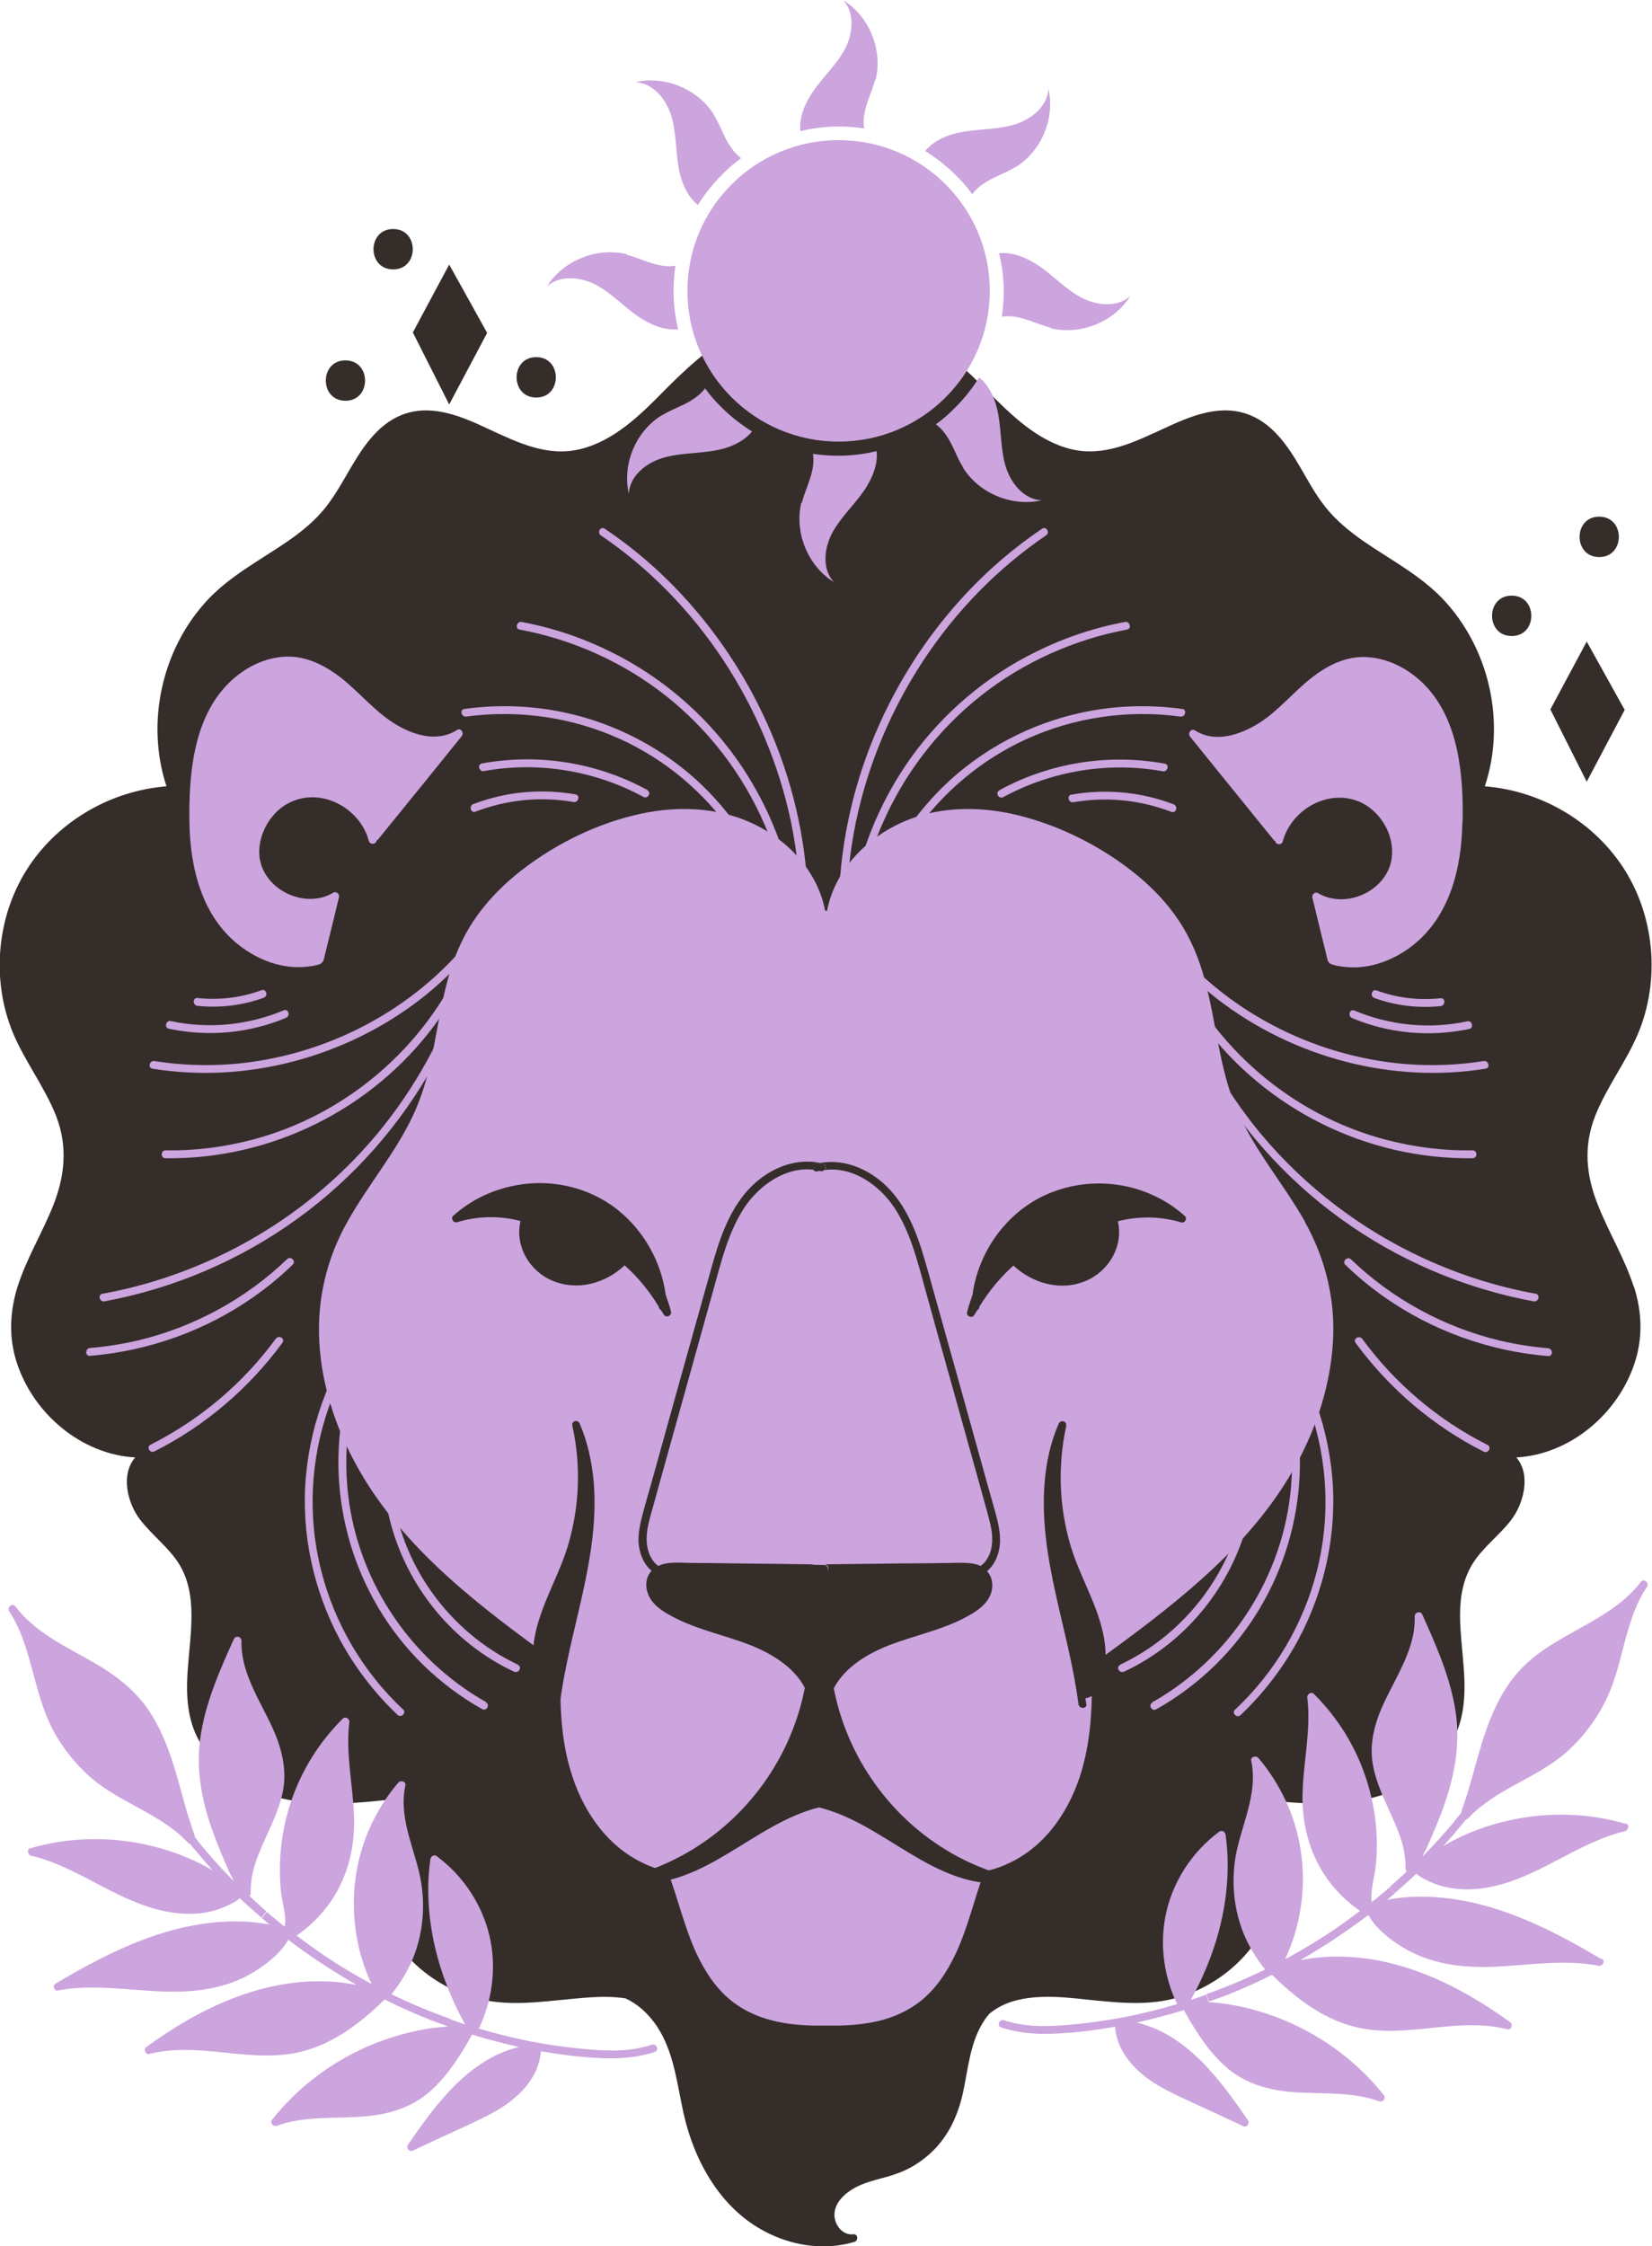 <svg width="78" height="106" viewBox="0 0 78 106" fill="none" xmlns="http://www.w3.org/2000/svg">
<g clip-path="url(#clip0_395_186)">
<path d="M77.147 60.713C77.53 61.901 77.573 63.132 77.18 64.319C76.393 66.716 74.141 68.633 71.594 68.775C72.293 69.581 71.954 70.943 71.342 71.738C70.806 72.435 70.074 72.969 69.582 73.71C69.09 74.451 68.937 75.333 68.937 76.204C68.937 77.904 69.418 79.647 68.926 81.314C68.489 82.796 67.264 83.885 65.876 84.473C63.941 85.301 61.798 85.159 59.754 84.942C60.891 87.306 60.574 90.225 58.825 92.219C57.983 93.178 56.857 93.897 55.622 94.256C54.343 94.637 53.009 94.528 51.708 94.398C50.44 94.267 49.074 94.071 47.816 94.441C47.39 94.572 47.029 94.768 46.723 95.019C46.647 95.117 46.559 95.204 46.494 95.313C45.794 96.337 45.717 97.633 45.455 98.81C45.193 99.954 44.69 100.978 43.782 101.74C43.356 102.1 42.875 102.383 42.35 102.568C41.705 102.808 41.006 102.895 40.394 103.222C39.923 103.473 39.421 103.908 39.399 104.475C39.377 104.965 39.77 105.499 40.295 105.434C40.514 105.412 40.536 105.739 40.339 105.793C39.016 106.185 37.595 106.011 36.36 105.423C34.097 104.366 32.796 102.056 32.271 99.714C31.987 98.429 31.845 97.045 31.178 95.879C30.795 95.215 30.227 94.616 29.527 94.3C28.467 94.136 27.341 94.3 26.269 94.398C24.957 94.528 23.635 94.637 22.356 94.256C21.12 93.897 19.994 93.178 19.153 92.219C17.404 90.225 17.087 87.306 18.223 84.942C16.179 85.159 14.025 85.301 12.101 84.473C10.713 83.874 9.489 82.785 9.051 81.314C8.559 79.647 9.051 77.904 9.04 76.204C9.04 75.322 8.887 74.451 8.395 73.71C7.904 72.98 7.182 72.435 6.635 71.738C6.012 70.943 5.684 69.581 6.384 68.775C3.837 68.633 1.585 66.716 0.798 64.319C0.404 63.132 0.459 61.89 0.831 60.713C1.257 59.373 2 58.175 2.514 56.878C3.072 55.473 3.203 54.078 2.645 52.651C2.11 51.3 1.202 50.124 0.634 48.795C-0.449 46.235 -0.164 43.141 1.399 40.831C2.853 38.685 5.28 37.312 7.86 37.105C6.865 34.077 7.652 30.569 9.849 28.259C10.91 27.148 12.287 26.429 13.544 25.569C14.244 25.089 14.9 24.555 15.414 23.891C15.851 23.324 16.201 22.692 16.562 22.072C17.185 21.015 17.928 19.904 19.163 19.511C20.497 19.087 21.842 19.675 23.034 20.23C24.422 20.873 25.854 21.581 27.417 21.189C29.002 20.797 30.238 19.577 31.342 18.455C33.178 16.603 36.13 13.868 38.907 15.611C38.95 15.633 38.972 15.666 38.983 15.698C38.994 15.666 39.016 15.633 39.06 15.611C41.837 13.868 44.788 16.603 46.625 18.455C47.74 19.577 48.975 20.797 50.549 21.189C52.113 21.581 53.556 20.862 54.933 20.23C56.125 19.675 57.469 19.087 58.803 19.511C60.038 19.904 60.782 21.004 61.405 22.072C61.766 22.692 62.105 23.324 62.553 23.891C63.067 24.555 63.733 25.089 64.422 25.569C65.679 26.429 67.057 27.148 68.117 28.259C70.325 30.58 71.112 34.088 70.107 37.105C72.687 37.312 75.114 38.685 76.568 40.831C78.131 43.141 78.415 46.235 77.333 48.795C76.764 50.135 75.857 51.3 75.321 52.651C74.753 54.078 74.884 55.473 75.453 56.878C75.966 58.175 76.71 59.384 77.136 60.713H77.147Z" fill="#352D2A"/>
<path d="M15.163 45.472C14.933 45.57 14.649 45.603 14.398 45.625C13.293 45.723 12.189 45.298 11.326 44.633C9.522 43.25 8.975 40.94 8.943 38.783C8.91 36.604 9.117 34.022 10.681 32.356C11.38 31.615 12.32 31.081 13.348 30.994C14.387 30.907 15.316 31.375 16.114 31.996C16.956 32.661 17.644 33.51 18.552 34.099C19.437 34.665 20.607 35.068 21.58 34.447C21.766 34.328 21.919 34.589 21.799 34.741C20.487 36.365 19.175 37.988 17.852 39.611C17.83 39.633 17.808 39.655 17.776 39.666C17.776 39.666 17.776 39.676 17.776 39.687C17.732 39.862 17.47 39.862 17.415 39.687C17.174 38.761 16.42 38.021 15.502 37.737C14.693 37.487 13.818 37.65 13.173 38.206C12.572 38.729 12.2 39.535 12.244 40.33C12.342 41.943 14.365 42.945 15.731 42.128C15.873 42.041 16.037 42.182 16.005 42.335C15.83 43.065 15.655 43.794 15.469 44.535C15.414 44.742 15.37 44.949 15.316 45.156C15.283 45.287 15.283 45.396 15.141 45.461L15.163 45.472Z" fill="#CCA4DE"/>
<path d="M69.047 38.794C69.014 40.951 68.457 43.261 66.664 44.644C65.8 45.309 64.696 45.734 63.592 45.636C63.352 45.614 63.056 45.581 62.827 45.483C62.696 45.418 62.685 45.309 62.652 45.178C62.608 44.971 62.553 44.764 62.499 44.557C62.324 43.827 62.138 43.086 61.963 42.356C61.93 42.204 62.094 42.062 62.236 42.149C63.614 42.956 65.625 41.964 65.724 40.352C65.778 39.546 65.407 38.75 64.805 38.227C64.16 37.661 63.297 37.508 62.477 37.759C61.559 38.042 60.815 38.783 60.564 39.709C60.52 39.883 60.258 39.883 60.214 39.709C60.214 39.698 60.214 39.687 60.214 39.687C60.192 39.687 60.159 39.666 60.137 39.633C58.815 38.01 57.503 36.386 56.191 34.763C56.071 34.611 56.224 34.349 56.421 34.469C57.383 35.079 58.552 34.676 59.449 34.12C60.356 33.543 61.045 32.682 61.887 32.018C62.674 31.386 63.614 30.918 64.652 31.016C65.669 31.103 66.62 31.637 67.32 32.377C68.894 34.044 69.102 36.626 69.058 38.805L69.047 38.794Z" fill="#CCA4DE"/>
<path d="M61.613 57.663C62.586 59.406 63.056 61.334 62.936 63.328C62.816 65.321 62.193 67.282 61.242 69.036C59.241 72.751 55.819 75.442 52.474 77.893C52.157 78.122 51.84 78.351 51.534 78.579C51.589 80.257 51.545 81.935 51.075 83.547C50.55 85.334 49.468 87.012 47.762 87.861C47.347 88.068 46.921 88.221 46.483 88.308C46.002 89.594 45.707 90.955 45.117 92.208C44.723 93.036 44.209 93.831 43.488 94.409C42.767 94.986 41.892 95.324 40.985 95.465C40.329 95.574 39.673 95.596 39.006 95.585C38.339 95.596 37.683 95.574 37.027 95.465C36.12 95.313 35.245 94.986 34.524 94.409C33.802 93.831 33.288 93.036 32.895 92.208C32.316 90.955 32.009 89.594 31.528 88.308C31.08 88.221 30.654 88.068 30.249 87.861C28.544 87.001 27.462 85.334 26.937 83.547C26.456 81.935 26.423 80.246 26.478 78.579C26.161 78.351 25.844 78.122 25.538 77.893C22.181 75.453 18.771 72.751 16.77 69.036C15.819 67.282 15.185 65.321 15.076 63.328C14.966 61.334 15.415 59.406 16.398 57.663C17.404 55.854 18.793 54.275 19.623 52.368C20.476 50.418 20.585 48.261 21.143 46.224C21.405 45.243 21.799 44.296 22.356 43.457C22.903 42.64 23.581 41.921 24.335 41.3C25.931 39.992 27.866 38.99 29.867 38.489C31.813 37.999 33.911 38.032 35.737 38.958C37.311 39.753 38.601 41.18 38.951 42.934C38.951 42.945 38.951 42.956 38.951 42.977H39.06C39.06 42.977 39.06 42.956 39.06 42.934C39.41 41.18 40.7 39.764 42.275 38.958C44.089 38.032 46.188 37.999 48.145 38.489C50.146 39.001 52.092 39.992 53.688 41.3C54.442 41.921 55.131 42.64 55.666 43.457C56.235 44.306 56.617 45.254 56.88 46.224C57.437 48.261 57.557 50.418 58.399 52.368C59.219 54.275 60.608 55.865 61.624 57.663H61.613Z" fill="#CCA4DE"/>
<path d="M22.367 44.862C22.367 44.862 22.301 44.819 22.258 44.819C22.356 44.699 22.454 44.59 22.553 44.47C22.695 44.285 22.432 44.023 22.29 44.208C19.579 47.662 15.37 49.852 10.987 50.211C9.751 50.309 8.505 50.266 7.292 50.069C7.062 50.037 6.964 50.385 7.193 50.429C11.632 51.148 16.289 49.895 19.841 47.161C20.585 46.583 21.274 45.941 21.908 45.243C20.06 49.427 16.343 52.619 11.905 53.784C10.571 54.133 9.194 54.307 7.816 54.285C7.576 54.285 7.576 54.656 7.816 54.656C12.779 54.721 17.535 52.368 20.497 48.403C21 47.727 21.438 47.008 21.82 46.267C20.946 48.904 19.579 51.377 17.797 53.523C15.709 56.018 13.075 58.022 10.112 59.384C8.428 60.157 6.647 60.724 4.832 61.051C4.602 61.094 4.701 61.454 4.93 61.41C8.221 60.8 11.358 59.46 14.059 57.499C16.726 55.571 18.934 53.054 20.519 50.178C21.405 48.577 22.093 46.856 22.564 45.091C22.596 44.949 22.487 44.862 22.378 44.862H22.367Z" fill="#CCA4DE"/>
<path d="M19.021 80.66C17.152 78.906 15.807 76.629 15.173 74.145C14.517 71.596 14.649 68.894 15.523 66.411C16.015 65.005 16.737 63.676 17.666 62.5C17.808 62.315 17.556 62.053 17.403 62.238C15.709 64.373 14.681 66.988 14.441 69.69C14.211 72.337 14.791 75.028 16.048 77.37C16.758 78.688 17.677 79.887 18.77 80.922C18.945 81.085 19.207 80.824 19.032 80.66H19.021Z" fill="#CCA4DE"/>
<path d="M22.957 80.323C19.251 78.231 16.758 74.385 16.398 70.147C16.288 68.851 16.365 67.555 16.638 66.291C16.693 66.062 16.332 65.964 16.277 66.193C15.315 70.627 16.704 75.333 19.939 78.525C20.781 79.353 21.732 80.072 22.76 80.649C22.968 80.769 23.154 80.453 22.946 80.333L22.957 80.323Z" fill="#CCA4DE"/>
<path d="M24.466 78.558C21.93 77.37 19.941 75.137 19.022 72.501C18.76 71.749 18.585 70.964 18.508 70.169C18.486 69.93 18.115 69.93 18.137 70.169C18.41 73.056 19.908 75.78 22.181 77.588C22.826 78.1 23.526 78.536 24.27 78.884C24.488 78.983 24.674 78.667 24.455 78.569L24.466 78.558Z" fill="#CCA4DE"/>
<path d="M36.645 35.145C35.617 32.53 34.097 30.101 32.173 28.041C31.091 26.876 29.878 25.841 28.555 24.948C28.358 24.817 28.172 25.133 28.369 25.264C30.665 26.821 32.633 28.848 34.163 31.168C35.682 33.478 36.776 36.071 37.344 38.772C37.661 40.308 37.814 41.877 37.782 43.446C37.782 43.685 38.142 43.685 38.153 43.446C38.208 40.613 37.683 37.781 36.645 35.145Z" fill="#CCA4DE"/>
<path d="M34.752 35.776C33.222 33.641 31.167 31.898 28.805 30.743C27.483 30.09 26.083 29.621 24.629 29.349C24.4 29.305 24.302 29.665 24.531 29.708C27.045 30.177 29.439 31.255 31.44 32.835C33.462 34.436 35.059 36.517 36.086 38.881C36.676 40.221 37.07 41.659 37.256 43.108C37.289 43.337 37.66 43.348 37.628 43.108C37.289 40.472 36.294 37.944 34.752 35.776Z" fill="#CCA4DE"/>
<path d="M36.622 42.574C35.89 40.352 34.567 38.325 32.829 36.757C30.971 35.09 28.653 33.968 26.193 33.532C24.783 33.282 23.34 33.26 21.919 33.456C21.689 33.489 21.788 33.848 22.017 33.815C24.477 33.478 27.035 33.848 29.298 34.883C31.397 35.842 33.222 37.367 34.545 39.252C35.289 40.308 35.868 41.463 36.273 42.683C36.349 42.912 36.699 42.814 36.633 42.585L36.622 42.574Z" fill="#CCA4DE"/>
<path d="M30.566 37.28C28.194 35.983 25.417 35.537 22.75 36.027C22.52 36.071 22.619 36.43 22.848 36.386C25.406 35.918 28.096 36.365 30.38 37.607C30.588 37.716 30.774 37.4 30.566 37.291V37.28Z" fill="#CCA4DE"/>
<path d="M27.177 37.487C25.559 37.203 23.887 37.356 22.346 37.944C22.127 38.031 22.225 38.38 22.444 38.304C23.92 37.737 25.516 37.574 27.079 37.846C27.309 37.89 27.407 37.53 27.177 37.487Z" fill="#CCA4DE"/>
<path d="M13.403 47.673C11.719 48.381 9.85 48.566 8.068 48.185C7.838 48.13 7.74 48.49 7.97 48.544C9.817 48.937 11.763 48.762 13.501 48.032C13.72 47.945 13.621 47.586 13.403 47.673Z" fill="#CCA4DE"/>
<path d="M12.353 46.725C11.38 47.084 10.352 47.204 9.325 47.095C9.084 47.074 9.095 47.444 9.325 47.466C10.385 47.575 11.457 47.444 12.451 47.084C12.67 47.008 12.582 46.649 12.353 46.725Z" fill="#CCA4DE"/>
<path d="M13.556 59.417C11.61 61.29 9.161 62.62 6.527 63.251C5.783 63.426 5.018 63.545 4.253 63.611C4.012 63.633 4.012 64.003 4.253 63.981C7.029 63.752 9.73 62.783 12.003 61.181C12.648 60.724 13.261 60.223 13.818 59.678C13.993 59.515 13.731 59.253 13.556 59.417Z" fill="#CCA4DE"/>
<path d="M13.02 63.175C11.478 65.278 9.445 66.999 7.105 68.175C6.898 68.284 7.084 68.6 7.291 68.491C9.685 67.282 11.752 65.517 13.337 63.36C13.479 63.164 13.162 62.979 13.02 63.175Z" fill="#CCA4DE"/>
<path d="M38.918 74.211H38.907C38.721 74.211 38.535 74.211 38.349 74.211C38.197 74.146 38.218 73.862 38.426 73.862C38.59 73.862 38.743 73.862 38.907 73.862H38.918C39.148 73.873 39.137 74.233 38.918 74.233V74.211Z" fill="#352D2A"/>
<path d="M38.929 55.212C38.929 55.212 38.83 55.288 38.743 55.266C38.721 55.266 38.699 55.255 38.688 55.255C38.59 55.233 38.502 55.212 38.404 55.212C38.338 55.124 38.349 54.961 38.491 54.928C38.557 54.917 38.612 54.895 38.677 54.885C38.677 54.885 38.776 54.906 38.83 54.917C38.983 54.961 38.994 55.124 38.918 55.212H38.929Z" fill="#352D2A"/>
<path d="M31.342 62.042C31.298 61.966 31.255 61.89 31.2 61.813C31.145 61.791 31.112 61.737 31.102 61.661C30.664 60.931 30.128 60.277 29.494 59.711C28.587 60.56 27.275 60.931 26.095 60.441C24.991 59.983 24.302 58.796 24.575 57.619C23.591 57.358 22.564 57.379 21.58 57.674C21.405 57.728 21.263 57.488 21.405 57.368C22.17 56.682 23.099 56.214 24.105 55.985C25.865 55.582 27.734 55.963 29.156 57.085C30.391 58.066 31.222 59.536 31.429 61.094C31.517 61.356 31.615 61.617 31.681 61.89C31.735 62.086 31.44 62.216 31.342 62.031V62.042Z" fill="#352D2A"/>
<path d="M54.977 44.862C54.977 44.862 55.042 44.819 55.086 44.819C54.988 44.699 54.889 44.59 54.791 44.47C54.649 44.285 54.911 44.023 55.053 44.208C57.764 47.662 61.973 49.852 66.357 50.211C67.592 50.309 68.839 50.266 70.052 50.069C70.282 50.037 70.38 50.385 70.15 50.429C65.712 51.148 61.055 49.895 57.502 47.161C56.759 46.583 56.07 45.941 55.436 45.243C57.283 49.427 61 52.619 65.439 53.784C66.772 54.133 68.15 54.307 69.527 54.285C69.768 54.285 69.768 54.656 69.527 54.656C64.564 54.721 59.809 52.368 56.846 48.403C56.343 47.727 55.906 47.008 55.523 46.267C56.398 48.904 57.764 51.377 59.546 53.523C61.634 56.018 64.269 58.022 67.232 59.384C68.915 60.157 70.697 60.724 72.512 61.051C72.741 61.094 72.643 61.454 72.413 61.41C69.123 60.8 65.985 59.46 63.285 57.499C60.618 55.571 58.409 53.054 56.824 50.178C55.939 48.577 55.25 46.856 54.78 45.091C54.747 44.949 54.856 44.862 54.966 44.862H54.977Z" fill="#CCA4DE"/>
<path d="M58.322 80.671C60.192 78.917 61.536 76.64 62.171 74.156C62.827 71.607 62.695 68.906 61.821 66.422C61.329 65.016 60.607 63.687 59.678 62.511C59.536 62.325 59.787 62.064 59.941 62.249C61.635 64.384 62.663 66.999 62.903 69.701C63.133 72.348 62.553 75.039 61.296 77.381C60.585 78.699 59.667 79.898 58.574 80.933C58.399 81.096 58.137 80.835 58.312 80.671H58.322Z" fill="#CCA4DE"/>
<path d="M54.398 80.333C58.104 78.242 60.597 74.396 60.957 70.158C61.067 68.862 60.99 67.566 60.717 66.302C60.662 66.073 61.023 65.975 61.078 66.204C62.04 70.638 60.651 75.344 57.415 78.536C56.574 79.364 55.623 80.083 54.595 80.66C54.387 80.78 54.201 80.464 54.409 80.344L54.398 80.333Z" fill="#CCA4DE"/>
<path d="M52.878 78.558C55.414 77.37 57.404 75.137 58.322 72.501C58.584 71.749 58.759 70.964 58.836 70.169C58.858 69.93 59.229 69.93 59.208 70.169C58.934 73.056 57.437 75.78 55.163 77.588C54.518 78.1 53.818 78.536 53.075 78.884C52.856 78.983 52.67 78.667 52.889 78.569L52.878 78.558Z" fill="#CCA4DE"/>
<path d="M41.115 35.145C42.143 32.53 43.662 30.101 45.586 28.041C46.669 26.876 47.882 25.841 49.205 24.948C49.401 24.817 49.587 25.133 49.391 25.264C47.095 26.821 45.127 28.848 43.597 31.168C42.077 33.478 40.984 36.071 40.415 38.772C40.098 40.308 39.945 41.877 39.978 43.446C39.978 43.685 39.617 43.685 39.606 43.446C39.552 40.613 40.077 37.781 41.115 35.145Z" fill="#CCA4DE"/>
<path d="M42.995 35.776C44.526 33.641 46.581 31.898 48.942 30.743C50.265 30.09 51.664 29.621 53.118 29.349C53.348 29.305 53.446 29.665 53.217 29.708C50.702 30.177 48.308 31.255 46.308 32.835C44.285 34.436 42.689 36.517 41.662 38.881C41.071 40.221 40.678 41.659 40.492 43.108C40.459 43.337 40.087 43.348 40.12 43.108C40.459 40.472 41.454 37.944 42.995 35.776Z" fill="#CCA4DE"/>
<path d="M41.127 42.574C41.859 40.352 43.182 38.325 44.92 36.757C46.778 35.09 49.096 33.968 51.556 33.532C52.966 33.282 54.409 33.26 55.83 33.456C56.06 33.489 55.961 33.848 55.732 33.815C53.272 33.478 50.714 33.848 48.451 34.883C46.352 35.842 44.526 37.367 43.204 39.252C42.46 40.308 41.881 41.463 41.476 42.683C41.4 42.912 41.05 42.814 41.116 42.585L41.127 42.574Z" fill="#CCA4DE"/>
<path d="M47.183 37.291C49.555 35.994 52.332 35.548 54.999 36.038C55.229 36.081 55.13 36.441 54.901 36.397C52.343 35.929 49.653 36.376 47.368 37.617C47.161 37.726 46.975 37.41 47.183 37.302V37.291Z" fill="#CCA4DE"/>
<path d="M50.583 37.498C52.201 37.214 53.873 37.367 55.415 37.955C55.633 38.042 55.535 38.391 55.316 38.315C53.841 37.748 52.245 37.585 50.681 37.857C50.452 37.901 50.353 37.541 50.583 37.498Z" fill="#CCA4DE"/>
<path d="M63.941 47.684C65.624 48.392 67.494 48.577 69.276 48.196C69.505 48.141 69.604 48.501 69.374 48.555C67.527 48.947 65.581 48.773 63.843 48.043C63.624 47.956 63.722 47.596 63.941 47.684Z" fill="#CCA4DE"/>
<path d="M64.991 46.736C65.964 47.095 66.992 47.215 68.019 47.106C68.26 47.084 68.249 47.455 68.019 47.477C66.959 47.586 65.887 47.455 64.892 47.095C64.674 47.019 64.761 46.66 64.991 46.736Z" fill="#CCA4DE"/>
<path d="M63.789 59.428C65.735 61.301 68.183 62.63 70.818 63.262C71.561 63.437 72.327 63.556 73.092 63.622C73.332 63.644 73.332 64.014 73.092 63.992C70.315 63.764 67.615 62.794 65.341 61.192C64.696 60.735 64.084 60.234 63.526 59.689C63.352 59.526 63.614 59.264 63.789 59.428Z" fill="#CCA4DE"/>
<path d="M64.324 63.186C65.865 65.289 67.898 67.01 70.238 68.186C70.445 68.295 70.26 68.611 70.052 68.502C67.658 67.293 65.592 65.528 64.007 63.371C63.864 63.175 64.181 62.99 64.324 63.186Z" fill="#CCA4DE"/>
<path d="M38.918 74.211H38.907C38.743 74.211 38.59 74.211 38.426 74.211C38.393 74.211 38.371 74.211 38.349 74.2C38.197 74.135 38.218 73.851 38.426 73.851C38.59 73.851 38.743 73.851 38.907 73.851H38.918C39.148 73.862 39.137 74.222 38.918 74.222V74.211Z" fill="#352D2A"/>
<path d="M28.03 69.908C28.336 73.503 26.871 76.902 26.434 80.41C26.412 80.638 26.04 80.649 26.062 80.41C26.073 80.323 26.095 80.225 26.106 80.137C25.843 80.116 25.625 79.909 25.494 79.669C25.264 79.255 25.188 78.754 25.166 78.296C25.1 76.368 26.281 74.723 26.816 72.936C27.363 71.106 27.44 69.145 27.024 67.282C26.97 67.043 27.287 66.966 27.374 67.184C27.746 68.056 27.942 68.971 28.03 69.908Z" fill="#352D2A"/>
<path d="M47.423 88.874C44.056 89.092 41.75 86.042 38.667 85.29C35.584 86.053 33.288 89.081 29.932 88.874C29.725 88.864 29.681 88.569 29.889 88.504C30.774 88.253 31.616 87.894 32.425 87.436C35.322 85.78 37.366 82.915 38 79.647C37.475 78.645 36.404 78.013 35.376 77.61C34.239 77.174 33.026 76.924 31.933 76.379C31.452 76.139 30.894 75.834 30.643 75.322C30.446 74.93 30.468 74.44 30.763 74.124C30.391 73.808 30.184 73.307 30.151 72.795C30.129 72.337 30.227 71.879 30.348 71.433C30.468 70.975 30.599 70.529 30.73 70.071C31.66 66.727 32.589 63.382 33.529 60.048C33.911 58.665 34.349 57.205 35.344 56.127C36.185 55.212 37.453 54.623 38.7 54.874C38.634 54.885 38.58 54.896 38.514 54.917C38.372 54.95 38.35 55.113 38.426 55.201C37.093 55.037 35.846 55.931 35.136 56.998C34.371 58.175 34.043 59.58 33.671 60.909C33.245 62.456 32.807 63.992 32.381 65.539C31.955 67.064 31.528 68.6 31.102 70.126C30.993 70.518 30.883 70.921 30.774 71.313C30.665 71.694 30.555 72.087 30.534 72.479C30.501 72.991 30.654 73.59 31.08 73.895C31.506 73.688 32.053 73.742 32.512 73.753C33.212 73.753 33.922 73.764 34.622 73.775C36.065 73.786 37.497 73.808 38.929 73.83C38.765 73.83 38.612 73.83 38.448 73.83C38.241 73.83 38.219 74.113 38.372 74.178C38.394 74.178 38.416 74.189 38.448 74.189C38.612 74.189 38.765 74.189 38.929 74.189H38.94C39.17 74.189 39.17 73.841 38.94 73.819C40.208 73.808 41.487 73.786 42.756 73.775C43.455 73.775 44.166 73.764 44.865 73.753C45.325 73.753 45.86 73.699 46.297 73.895C46.735 73.59 46.877 73.002 46.844 72.49C46.822 72.087 46.702 71.705 46.604 71.324C46.494 70.921 46.385 70.529 46.276 70.136C45.849 68.611 45.423 67.075 44.997 65.55C44.559 64.003 44.133 62.467 43.707 60.92C43.335 59.58 43.007 58.186 42.242 57.009C41.531 55.931 40.274 55.037 38.94 55.212C39.017 55.124 39.006 54.95 38.853 54.917C38.798 54.906 38.754 54.896 38.7 54.885C39.935 54.645 41.192 55.244 42.023 56.148C43.018 57.227 43.455 58.687 43.838 60.07C44.778 63.415 45.707 66.748 46.636 70.093C46.768 70.55 46.888 70.997 47.019 71.455C47.139 71.89 47.238 72.359 47.216 72.816C47.183 73.317 46.986 73.819 46.604 74.145C46.899 74.461 46.921 74.952 46.724 75.344C46.472 75.845 45.926 76.15 45.434 76.401C44.341 76.945 43.127 77.196 41.99 77.632C40.963 78.035 39.891 78.667 39.367 79.669C40.001 82.937 42.045 85.802 44.942 87.458C45.74 87.916 46.593 88.264 47.478 88.526C47.686 88.58 47.642 88.874 47.434 88.885L47.423 88.874Z" fill="#352D2A"/>
<path d="M38.929 55.212C38.853 55.212 38.765 55.233 38.689 55.255C38.656 55.255 38.623 55.266 38.601 55.277C38.514 55.299 38.448 55.266 38.416 55.212C38.35 55.124 38.361 54.961 38.503 54.928C38.569 54.917 38.623 54.895 38.689 54.885C38.689 54.885 38.787 54.906 38.842 54.917C38.995 54.961 39.006 55.124 38.929 55.212Z" fill="#352D2A"/>
<path d="M52.189 78.296C52.167 78.754 52.091 79.255 51.872 79.669C51.741 79.909 51.512 80.115 51.249 80.137C51.26 80.235 51.282 80.323 51.293 80.421C51.326 80.649 50.954 80.649 50.921 80.421C50.473 76.902 49.019 73.514 49.325 69.919C49.402 68.982 49.609 68.056 49.981 67.195C50.069 66.977 50.386 67.053 50.342 67.293C49.937 69.156 50.003 71.117 50.55 72.947C51.085 74.734 52.266 76.379 52.2 78.307L52.189 78.296Z" fill="#352D2A"/>
<path d="M55.775 57.684C54.791 57.39 53.764 57.379 52.78 57.63C53.053 58.807 52.353 59.994 51.249 60.452C50.069 60.942 48.757 60.56 47.849 59.722C47.215 60.288 46.68 60.942 46.242 61.661C46.242 61.737 46.199 61.792 46.144 61.824C46.1 61.901 46.046 61.977 46.002 62.053C45.903 62.238 45.608 62.108 45.663 61.911C45.728 61.639 45.827 61.378 45.914 61.116C46.122 59.547 46.953 58.087 48.188 57.107C49.609 55.985 51.479 55.604 53.239 55.996C54.245 56.225 55.174 56.693 55.939 57.379C56.081 57.499 55.939 57.739 55.753 57.684H55.775Z" fill="#352D2A"/>
<path d="M76.765 86.064C74.141 85.301 71.266 85.563 68.817 86.75C68.588 86.859 68.369 86.979 68.15 87.11C68.38 86.848 68.621 86.587 68.839 86.314C68.97 86.162 69.091 86.009 69.222 85.857C69.255 85.857 69.298 85.824 69.32 85.802C70.61 84.419 72.545 83.928 73.955 82.687C74.677 82.044 75.278 81.281 75.726 80.421C76.164 79.593 76.404 78.688 76.634 77.784C76.896 76.782 77.169 75.758 77.76 74.886C77.891 74.69 77.607 74.462 77.465 74.658C76.393 76.063 74.677 76.706 73.223 77.632C72.458 78.111 71.769 78.699 71.255 79.44C70.676 80.268 70.304 81.205 69.998 82.153C69.747 82.97 69.539 83.798 69.287 84.626C69.287 84.658 69.266 84.691 69.255 84.713C69.178 84.963 69.091 85.225 69.003 85.475C69.003 85.497 69.003 85.508 69.003 85.53C68.861 85.715 68.708 85.889 68.566 86.075C68.118 86.608 67.637 87.121 67.156 87.622C67.177 87.578 67.189 87.545 67.21 87.502C67.265 87.382 67.331 87.273 67.363 87.197C67.669 86.51 67.976 85.802 68.216 85.094C68.697 83.7 68.948 82.262 68.73 80.791C68.489 79.179 67.823 77.675 67.156 76.194C67.068 75.998 66.795 76.074 66.795 76.281C66.85 77.98 65.68 79.407 65.1 80.933C64.816 81.695 64.674 82.501 64.827 83.308C64.969 84.092 65.319 84.822 65.647 85.552C65.877 86.064 66.117 86.597 66.248 87.142C66.325 87.48 66.369 87.818 66.358 88.155C66.358 88.221 66.39 88.275 66.423 88.308C66.161 88.558 65.888 88.809 65.614 89.049L65.855 89.332C66.128 89.103 66.39 88.864 66.653 88.624C66.729 88.558 66.795 88.482 66.871 88.417C67.035 88.569 67.265 88.678 67.451 88.766C68.784 89.408 70.348 89.18 71.671 88.656C73.387 87.992 74.906 86.848 76.721 86.412C76.874 86.369 76.973 86.118 76.765 86.053V86.064Z" fill="#CCA4DE"/>
<path d="M75.606 92.448C72.939 90.857 70.031 89.43 66.85 89.506C66.39 89.506 65.942 89.572 65.494 89.648C65.614 89.55 65.734 89.452 65.855 89.343L65.614 89.06C65.33 89.299 65.057 89.539 64.772 89.757C64.685 89.201 64.904 88.591 64.958 88.035C65.1 86.652 64.936 85.247 64.499 83.918C64.007 82.414 63.154 81.041 62.029 79.93C61.908 79.811 61.712 79.952 61.722 80.094C61.908 81.575 61.558 83.035 61.504 84.506C61.449 85.966 61.777 87.371 62.619 88.591C63.045 89.212 63.592 89.746 64.215 90.171C63.789 90.498 63.351 90.814 62.903 91.119C62.182 91.598 61.438 92.045 60.673 92.459C61.777 90.105 61.81 87.327 60.695 84.953C60.356 84.234 59.93 83.558 59.416 82.959C59.306 82.828 59.033 82.894 59.077 83.09C59.372 84.451 58.782 85.77 58.454 87.077C58.323 87.578 58.257 88.09 58.246 88.591C58.224 89.441 58.355 90.28 58.661 91.097C58.913 91.761 59.285 92.382 59.733 92.938C58.825 93.385 57.896 93.766 56.956 94.104L57.076 94.452C57.306 94.365 57.546 94.289 57.776 94.202C58.552 93.907 59.317 93.559 60.061 93.189C61.252 94.365 62.652 95.422 64.346 95.727C65.789 95.988 67.254 95.694 68.697 95.596C69.528 95.542 70.359 95.552 71.168 95.76C71.353 95.814 71.452 95.531 71.31 95.433C68.806 93.613 65.866 92.197 62.706 92.339C62.258 92.361 61.821 92.415 61.383 92.502C61.974 92.164 62.553 91.805 63.122 91.424C63.625 91.086 64.117 90.737 64.609 90.367C64.969 91.02 65.647 91.543 66.27 91.914C67.604 92.709 69.102 92.873 70.621 92.807C72.239 92.731 73.879 92.448 75.497 92.764C75.672 92.796 75.803 92.524 75.639 92.437L75.606 92.448Z" fill="#CCA4DE"/>
<path d="M65.111 99.159C63.865 98.701 62.51 98.821 61.198 98.734C59.941 98.657 58.76 98.341 57.809 97.47C57.273 96.98 56.836 96.402 56.453 95.792C56.256 95.487 56.071 95.171 55.896 94.855C55.163 95.084 54.42 95.269 53.676 95.444C56.038 95.999 57.612 98.145 58.924 100.052C59.022 100.193 58.869 100.411 58.705 100.335C58.005 100.008 57.317 99.681 56.617 99.365C55.961 99.06 55.283 98.766 54.66 98.396C53.655 97.797 52.736 96.86 52.649 95.64C51.774 95.792 50.878 95.912 49.992 95.956C49.074 96.01 48.145 95.966 47.27 95.672C47.041 95.596 47.194 95.258 47.412 95.335C48.418 95.672 49.489 95.64 50.539 95.542C51.512 95.454 52.474 95.313 53.436 95.117C54.157 94.964 54.879 94.779 55.579 94.572C54.966 93.297 54.759 91.838 55.021 90.454C55.327 88.853 56.256 87.404 57.568 86.434C57.678 86.347 57.842 86.434 57.863 86.565C57.962 87.24 57.984 87.916 57.951 88.591C57.852 90.618 57.208 92.6 56.224 94.376C56.464 94.3 56.705 94.213 56.945 94.125L57.065 94.474C57.426 94.507 57.787 94.539 58.148 94.605C60.968 95.106 63.57 96.631 65.341 98.875C65.461 99.028 65.275 99.213 65.122 99.159H65.111Z" fill="#CCA4DE"/>
<path d="M1.476 87.567C3.29 88.003 4.799 89.147 6.526 89.811C7.849 90.334 9.412 90.563 10.746 89.92C10.932 89.833 11.161 89.724 11.325 89.572C11.402 89.637 11.467 89.713 11.544 89.779C11.806 90.018 12.069 90.258 12.342 90.487L12.582 90.204C12.309 89.964 12.036 89.713 11.774 89.463C11.817 89.43 11.839 89.376 11.839 89.31C11.828 88.962 11.872 88.624 11.948 88.297C12.08 87.752 12.32 87.219 12.55 86.707C12.878 85.977 13.227 85.247 13.37 84.462C13.512 83.656 13.37 82.85 13.096 82.087C12.528 80.562 11.358 79.135 11.402 77.436C11.402 77.229 11.139 77.152 11.041 77.348C10.374 78.819 9.707 80.333 9.467 81.946C9.248 83.416 9.5 84.855 9.981 86.249C10.232 86.957 10.527 87.665 10.833 88.352C10.866 88.428 10.932 88.548 10.986 88.656C11.008 88.7 11.019 88.733 11.041 88.776C10.549 88.275 10.079 87.763 9.631 87.229C9.478 87.055 9.336 86.87 9.194 86.685C9.194 86.663 9.194 86.652 9.194 86.63C9.106 86.38 9.019 86.118 8.942 85.868C8.942 85.835 8.92 85.802 8.909 85.781C8.658 84.963 8.461 84.125 8.199 83.308C7.904 82.36 7.521 81.412 6.942 80.595C6.417 79.854 5.728 79.277 4.974 78.787C3.52 77.861 1.804 77.229 0.732 75.812C0.59 75.616 0.306 75.845 0.437 76.041C1.016 76.913 1.29 77.937 1.563 78.939C1.804 79.843 2.044 80.747 2.47 81.575C2.919 82.436 3.52 83.199 4.241 83.841C5.641 85.083 7.587 85.573 8.877 86.957C8.898 86.979 8.942 87.001 8.975 87.011C9.095 87.164 9.226 87.317 9.358 87.469C9.576 87.741 9.817 88.003 10.046 88.264C9.828 88.134 9.609 88.014 9.379 87.905C6.931 86.717 4.045 86.456 1.432 87.219C1.235 87.273 1.323 87.534 1.476 87.578V87.567Z" fill="#CCA4DE"/>
<path d="M2.721 93.929C4.339 93.624 5.968 93.907 7.597 93.973C9.117 94.038 10.625 93.875 11.948 93.079C12.571 92.698 13.249 92.186 13.61 91.532C14.091 91.903 14.583 92.252 15.097 92.589C15.665 92.971 16.244 93.319 16.835 93.668C16.397 93.581 15.96 93.526 15.512 93.504C12.342 93.363 9.401 94.779 6.908 96.598C6.766 96.696 6.865 96.98 7.051 96.925C7.859 96.718 8.69 96.707 9.521 96.762C10.964 96.86 12.429 97.154 13.872 96.892C15.556 96.587 16.966 95.531 18.157 94.354C18.901 94.725 19.666 95.062 20.442 95.367C20.672 95.454 20.912 95.542 21.142 95.618L21.262 95.269C20.311 94.931 19.382 94.55 18.485 94.104C18.934 93.548 19.305 92.927 19.557 92.263C19.863 91.456 19.994 90.606 19.972 89.757C19.961 89.245 19.885 88.744 19.764 88.243C19.436 86.946 18.835 85.617 19.141 84.255C19.185 84.059 18.912 83.994 18.802 84.124C18.289 84.724 17.862 85.399 17.523 86.118C16.419 88.482 16.441 91.271 17.545 93.624C16.78 93.21 16.037 92.764 15.315 92.284C14.867 91.979 14.43 91.663 14.003 91.336C14.626 90.912 15.162 90.378 15.599 89.757C16.441 88.537 16.769 87.131 16.714 85.671C16.66 84.201 16.31 82.73 16.496 81.259C16.518 81.118 16.31 80.976 16.19 81.096C15.064 82.207 14.211 83.58 13.719 85.083C13.282 86.412 13.129 87.818 13.26 89.201C13.315 89.757 13.533 90.367 13.446 90.922C13.162 90.694 12.877 90.465 12.604 90.225L12.364 90.508C12.484 90.617 12.604 90.716 12.724 90.814C12.276 90.737 11.828 90.683 11.369 90.672C8.187 90.596 5.28 92.023 2.612 93.613C2.448 93.711 2.579 93.973 2.754 93.94L2.721 93.929Z" fill="#CCA4DE"/>
<path d="M13.075 100.313C14.321 99.856 15.677 99.976 16.988 99.888C18.246 99.812 19.426 99.496 20.377 98.625C20.913 98.134 21.35 97.557 21.733 96.947C21.93 96.642 22.116 96.326 22.291 96.01C23.023 96.239 23.766 96.424 24.51 96.598C22.148 97.154 20.574 99.3 19.262 101.207C19.164 101.348 19.317 101.566 19.481 101.49C20.181 101.163 20.869 100.836 21.569 100.52C22.225 100.215 22.903 99.921 23.526 99.551C24.532 98.951 25.45 98.015 25.537 96.794C26.412 96.947 27.308 97.067 28.194 97.11C29.112 97.165 30.041 97.121 30.916 96.827C31.145 96.751 30.992 96.413 30.774 96.489C29.768 96.827 28.697 96.794 27.647 96.696C26.674 96.609 25.712 96.468 24.75 96.272C24.029 96.119 23.307 95.934 22.608 95.727C23.22 94.452 23.427 92.992 23.165 91.609C22.859 90.007 21.93 88.558 20.618 87.589C20.509 87.502 20.345 87.589 20.323 87.72C20.224 88.395 20.202 89.07 20.235 89.746C20.334 91.772 20.979 93.755 21.962 95.531C21.722 95.454 21.482 95.367 21.241 95.28L21.121 95.629C20.76 95.662 20.399 95.694 20.038 95.76C17.218 96.261 14.616 97.786 12.845 100.03C12.725 100.183 12.911 100.368 13.064 100.313H13.075Z" fill="#CCA4DE"/>
<path d="M39.596 20.84C43.538 20.84 46.734 17.655 46.734 13.726C46.734 9.798 43.538 6.613 39.596 6.613C35.653 6.613 32.457 9.798 32.457 13.726C32.457 17.655 35.653 20.84 39.596 20.84Z" fill="#CCA4DE"/>
<path d="M41.323 3.748C41.203 4.205 40.995 4.641 40.875 5.098C40.788 5.403 40.744 5.741 40.798 6.057C40.405 6.003 40.011 5.97 39.607 5.97C38.984 5.97 38.371 6.046 37.792 6.188C37.716 5.534 38.022 4.848 38.404 4.292C38.874 3.617 39.498 3.05 39.891 2.32C40.274 1.591 40.372 0.621 39.815 0.011C41.05 0.773 41.684 2.364 41.345 3.758L41.323 3.748Z" fill="#CCA4DE"/>
<path d="M37.858 23.727C37.978 23.27 38.185 22.834 38.306 22.377C38.393 22.072 38.437 21.734 38.382 21.418C38.776 21.472 39.169 21.505 39.574 21.505C40.197 21.505 40.809 21.429 41.389 21.287C41.465 21.941 41.159 22.627 40.776 23.183C40.306 23.858 39.683 24.425 39.29 25.154C38.907 25.884 38.809 26.854 39.366 27.464C38.131 26.701 37.497 25.111 37.836 23.716L37.858 23.727Z" fill="#CCA4DE"/>
<path d="M29.571 12.016C30.03 12.136 30.467 12.343 30.927 12.463C31.233 12.55 31.572 12.594 31.889 12.539C31.834 12.931 31.801 13.323 31.801 13.727C31.801 14.348 31.878 14.958 32.02 15.535C31.364 15.611 30.675 15.306 30.118 14.925C29.44 14.457 28.871 13.836 28.139 13.443C27.406 13.062 26.433 12.964 25.821 13.52C26.587 12.289 28.183 11.657 29.582 11.995L29.571 12.016Z" fill="#CCA4DE"/>
<path d="M49.621 15.47C49.161 15.35 48.724 15.143 48.265 15.023C47.959 14.936 47.62 14.892 47.303 14.947C47.358 14.555 47.391 14.162 47.391 13.759C47.391 13.138 47.314 12.528 47.172 11.951C47.828 11.875 48.517 12.18 49.074 12.561C49.752 13.029 50.32 13.65 51.053 14.043C51.785 14.424 52.758 14.522 53.37 13.966C52.605 15.197 51.009 15.829 49.61 15.491L49.621 15.47Z" fill="#CCA4DE"/>
<path d="M33.725 5.458C33.976 5.861 34.129 6.319 34.37 6.733C34.534 7.005 34.731 7.277 34.993 7.462C34.676 7.691 34.37 7.953 34.086 8.247C33.637 8.694 33.266 9.173 32.949 9.674C32.435 9.26 32.151 8.563 32.041 7.898C31.899 7.092 31.932 6.242 31.692 5.458C31.451 4.674 30.828 3.911 29.997 3.878C31.407 3.551 32.992 4.216 33.736 5.458H33.725Z" fill="#CCA4DE"/>
<path d="M45.456 22.028C45.204 21.625 45.051 21.167 44.811 20.753C44.647 20.481 44.45 20.209 44.188 20.023C44.505 19.795 44.811 19.533 45.095 19.239C45.543 18.792 45.915 18.313 46.232 17.812C46.746 18.226 47.03 18.923 47.139 19.588C47.281 20.394 47.248 21.244 47.489 22.028C47.73 22.812 48.353 23.575 49.183 23.608C47.773 23.934 46.188 23.27 45.445 22.028H45.456Z" fill="#CCA4DE"/>
<path d="M31.277 19.588C31.681 19.337 32.14 19.185 32.556 18.945C32.829 18.782 33.102 18.585 33.288 18.324C33.518 18.64 33.78 18.945 34.075 19.228C34.523 19.675 35.004 20.045 35.507 20.361C35.092 20.873 34.392 21.157 33.725 21.265C32.916 21.407 32.064 21.374 31.277 21.614C30.489 21.854 29.724 22.475 29.692 23.303C29.363 21.897 30.03 20.318 31.277 19.577V19.588Z" fill="#CCA4DE"/>
<path d="M47.915 7.898C47.511 8.149 47.052 8.301 46.636 8.541C46.363 8.704 46.09 8.901 45.904 9.162C45.674 8.846 45.412 8.541 45.117 8.258C44.669 7.811 44.187 7.441 43.685 7.125C44.1 6.613 44.8 6.33 45.467 6.221C46.276 6.079 47.128 6.112 47.915 5.872C48.702 5.632 49.468 5.011 49.5 4.183C49.828 5.589 49.161 7.168 47.915 7.909V7.898Z" fill="#CCA4DE"/>
<path d="M21.209 12.485L23.001 15.709L21.209 19.087L19.492 15.688L21.209 12.485Z" fill="#352D2A"/>
<path d="M16.31 17.006C15.075 17.006 15.075 18.912 16.31 18.912C17.546 18.912 17.546 17.006 16.31 17.006Z" fill="#352D2A"/>
<path d="M25.318 16.853C24.083 16.853 24.083 18.76 25.318 18.76C26.553 18.76 26.553 16.853 25.318 16.853Z" fill="#352D2A"/>
<path d="M18.562 10.807C17.327 10.807 17.327 12.713 18.562 12.713C19.798 12.713 19.798 10.807 18.562 10.807Z" fill="#352D2A"/>
<path d="M74.918 30.275L76.71 33.499L74.918 36.888L73.201 33.478L74.918 30.275Z" fill="#352D2A"/>
<path d="M75.507 24.381C74.272 24.381 74.272 26.288 75.507 26.288C76.743 26.288 76.743 24.381 75.507 24.381Z" fill="#352D2A"/>
<path d="M71.375 28.107C70.139 28.107 70.139 30.013 71.375 30.013C72.61 30.013 72.61 28.107 71.375 28.107Z" fill="#352D2A"/>
</g>
<defs>
<clipPath id="clip0_395_186">
<rect width="78" height="106" fill="white"/>
</clipPath>
</defs>
</svg>
